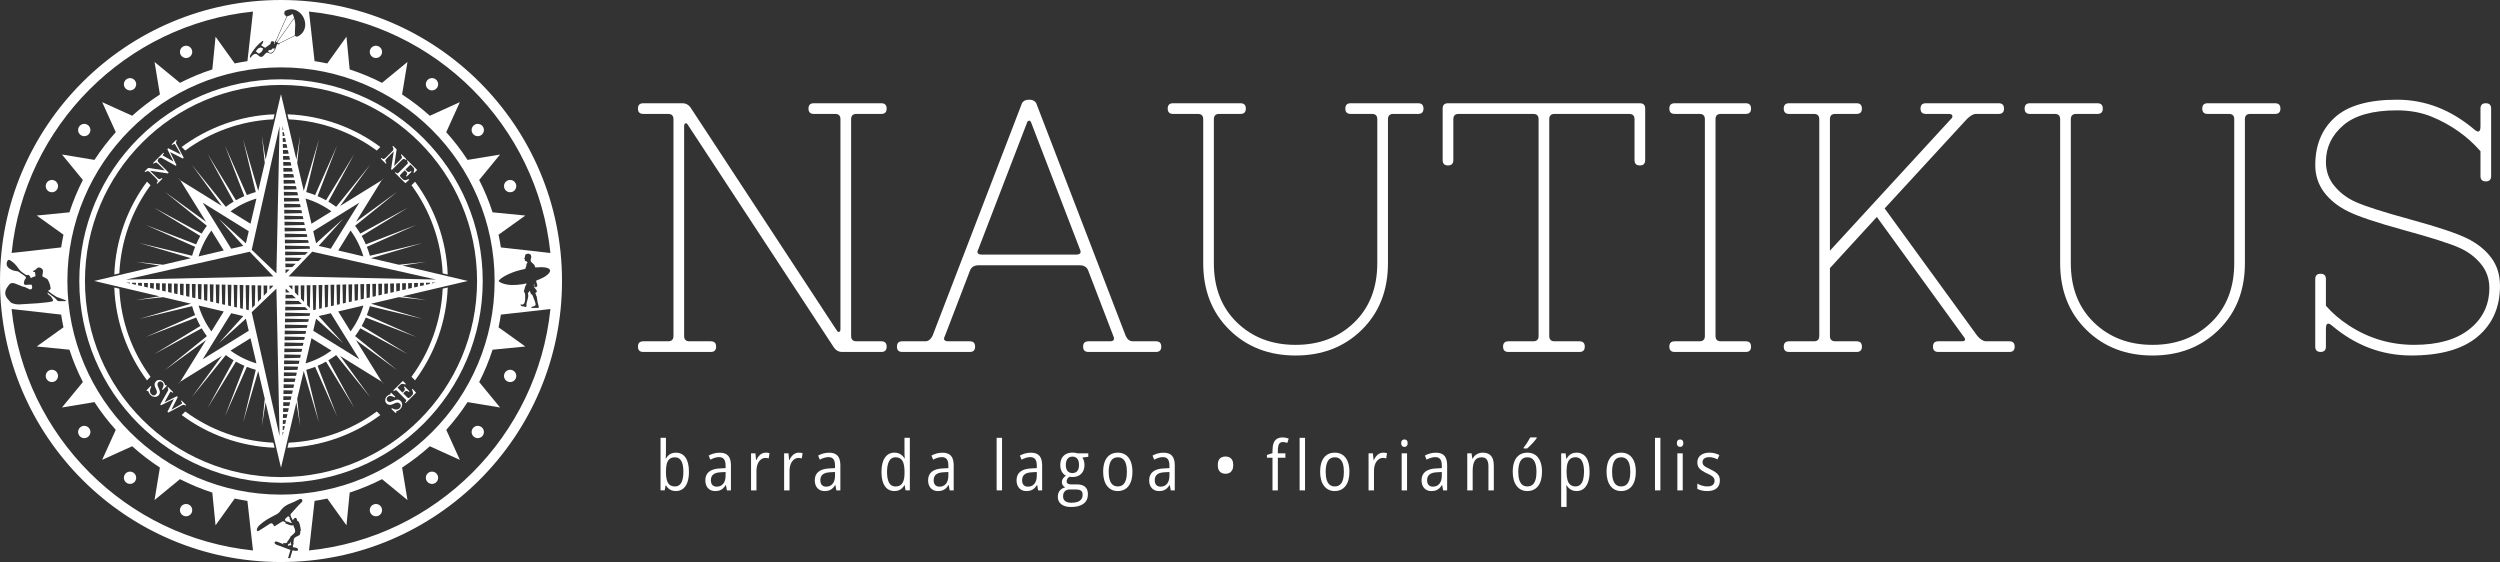 <?xml version="1.0" encoding="UTF-8"?><svg id="Layer_2" xmlns="http://www.w3.org/2000/svg" viewBox="0 0 3646.39 819.74"><rect x="0" y="0" width="3646.39" height="819.74" fill="#333333" stroke="none"/><defs><style>.cls-1,.cls-2{fill:#fff;}.cls-2{fill-rule:evenodd;}</style></defs><g id="Layer_1-2"><g><g><path class="cls-1" d="M938.25,497.8h36.27c5.18,0,7.77-2.59,7.77-7.77V173.92c0-5.18-2.59-7.77-7.77-7.77h-36.27c-5.18,0-7.77-2.59-7.77-7.77s2.59-7.78,7.77-7.78h57c5.52,0,9.85,2.59,12.96,7.78l212.46,323.87c.69,1.39,1.73,1.99,3.11,1.82,1.38-.17,2.07-1.64,2.07-4.4V173.92c0-5.18-2.59-7.77-7.77-7.77h-31.09c-5.18,0-7.77-2.59-7.77-7.77s2.59-7.78,7.77-7.78h98.46c5.18,0,7.77,2.59,7.77,7.78s-2.59,7.77-7.77,7.77h-36.27c-5.19,0-7.77,2.59-7.77,7.77V490.03c0,5.18,2.59,7.77,7.77,7.77h36.27c5.18,0,7.77,2.59,7.77,7.78s-2.59,7.77-7.77,7.77h-57c-5.53,0-9.85-2.59-12.96-7.77l-212.46-323.88c-.7-1.38-1.73-1.98-3.11-1.82-1.39,.18-2.07,1.65-2.07,4.41V490.03c0,5.18,2.59,7.77,7.77,7.77h31.1c5.18,0,7.77,2.59,7.77,7.78s-2.59,7.77-7.77,7.77h-98.46c-5.18,0-7.77-2.59-7.77-7.77s2.59-7.78,7.77-7.78Z"/><path class="cls-1" d="M1587.04,394.16c-2.07-4.83-6.22-7.25-12.44-7.25h-147.17c-6.22,0-10.36,2.43-12.44,7.25l-36.79,95.87c-2.77,5.18-1.03,7.77,5.18,7.77h31.09c5.19,0,7.77,2.59,7.77,7.78s-2.59,7.77-7.77,7.77h-98.46c-5.19,0-7.77-2.59-7.77-7.77s2.59-7.78,7.77-7.78h33.68c4.15,0,7.6-2.59,10.37-7.77l129.55-336.84c1.38-5.19,5.18-7.77,11.4-7.77s10.02,2.58,11.4,7.77l129.55,336.84c2.41,5.18,5.87,7.77,10.37,7.77h33.68c5.19,0,7.77,2.59,7.77,7.78s-2.59,7.77-7.77,7.77h-98.46c-5.19,0-7.77-2.59-7.77-7.77s2.59-7.78,7.77-7.78h31.09c5.87,0,7.6-2.59,5.18-7.77l-36.79-95.87Zm-82.91-215.05c-.7-2.08-1.73-3.11-3.11-3.11s-2.43,1.03-3.11,3.11l-70.99,184.48c-2.77,5.19-.87,7.77,5.7,7.77h136.8c6.22,0,8.12-2.58,5.7-7.77l-70.99-184.48Z"/><path class="cls-1" d="M1710.9,150.6h98.46c5.18,0,7.77,2.59,7.77,7.78s-2.59,7.77-7.77,7.77h-31.1c-5.18,0-7.77,2.59-7.77,7.77v209.88c0,35.94,11.22,64.78,33.68,86.54,22.46,21.76,50.95,32.65,85.51,32.65s63.04-10.89,85.51-32.65c22.45-21.76,33.68-50.6,33.68-86.54V173.92c0-5.18-2.59-7.77-7.77-7.77h-31.09c-5.18,0-7.77-2.59-7.77-7.77s2.59-7.78,7.77-7.78h98.46c5.19,0,7.77,2.59,7.77,7.78s-2.59,7.77-7.77,7.77h-36.27c-5.18,0-7.77,2.59-7.77,7.77v209.88c0,39.74-12.69,72.12-38.09,97.16-25.39,25.05-57.61,37.57-96.64,37.57s-71.25-12.52-96.64-37.57c-25.39-25.04-38.09-57.43-38.09-97.16V173.92c0-5.18-2.59-7.77-7.77-7.77h-36.27c-5.18,0-7.77-2.59-7.77-7.77s2.59-7.78,7.77-7.78Z"/><path class="cls-1" d="M2104.21,233.52v-75.14c0-5.19,2.59-7.78,7.77-7.78h279.83c5.19,0,7.77,2.59,7.77,7.78v75.14c0,5.18-2.58,7.77-7.77,7.77s-7.77-2.59-7.77-7.77v-59.6c0-5.18-2.59-7.77-7.78-7.77h-108.82c-5.18,0-7.77,2.59-7.77,7.77V490.03c0,5.18,2.59,7.77,7.77,7.77h36.28c5.18,0,7.77,2.59,7.77,7.78s-2.59,7.77-7.77,7.77h-103.64c-5.18,0-7.77-2.59-7.77-7.77s2.59-7.78,7.77-7.78h36.27c5.18,0,7.77-2.59,7.77-7.77V173.92c0-5.18-2.59-7.77-7.77-7.77h-108.82c-5.18,0-7.77,2.59-7.77,7.77v59.6c0,5.18-2.59,7.77-7.77,7.77s-7.77-2.59-7.77-7.77Z"/><path class="cls-1" d="M2434.83,505.58c0-5.19,2.58-7.78,7.77-7.78h36.27c5.19,0,7.78-2.59,7.78-7.77V173.92c0-5.18-2.59-7.77-7.78-7.77h-36.27c-5.19,0-7.77-2.59-7.77-7.77s2.58-7.78,7.77-7.78h103.64c5.19,0,7.77,2.59,7.77,7.78s-2.58,7.77-7.77,7.77h-36.27c-5.19,0-7.78,2.59-7.78,7.77V490.03c0,5.18,2.59,7.77,7.78,7.77h36.27c5.19,0,7.77,2.59,7.77,7.78s-2.58,7.77-7.77,7.77h-103.64c-5.19,0-7.77-2.59-7.77-7.77Z"/><path class="cls-1" d="M2609.46,497.8h36.27c5.19,0,7.78-2.59,7.78-7.77V173.92c0-5.18-2.59-7.77-7.78-7.77h-36.27c-5.19,0-7.77-2.59-7.77-7.77s2.58-7.78,7.77-7.78h98.46c5.19,0,7.78,2.59,7.78,7.78s-2.59,7.77-7.78,7.77h-31.09c-5.19,0-7.78,2.59-7.78,7.77v191.73l176.2-191.73c2.07-1.72,2.85-3.44,2.33-5.18-.52-1.73-2.16-2.59-4.92-2.59h-33.69c-5.18,0-7.77-2.59-7.77-7.77s2.59-7.78,7.77-7.78h106.23c5.19,0,7.78,2.59,7.78,7.78s-2.59,7.77-7.78,7.77h-33.16c-3.8,0-8.29,2.59-13.47,7.77l-119.7,130.08,135.25,186.03c4.48,5.18,8.81,7.77,12.96,7.77h33.68c5.19,0,7.77,2.59,7.77,7.78s-2.58,7.77-7.77,7.77h-103.64c-5.19,0-7.77-2.59-7.77-7.77s2.58-7.78,7.77-7.78h33.68c6.23,0,7.09-2.59,2.59-7.77l-125.92-173.6-68.41,74.62v98.98c0,5.18,2.59,7.77,7.78,7.77h31.09c5.19,0,7.78,2.59,7.78,7.78s-2.59,7.77-7.78,7.77h-98.46c-5.19,0-7.77-2.59-7.77-7.77s2.58-7.78,7.77-7.78Z"/><path class="cls-1" d="M2960.8,150.6h98.47c5.18,0,7.77,2.59,7.77,7.78s-2.59,7.77-7.77,7.77h-31.1c-5.18,0-7.77,2.59-7.77,7.77v209.88c0,35.94,11.22,64.78,33.68,86.54,22.46,21.76,50.96,32.65,85.51,32.65s63.04-10.89,85.5-32.65c22.46-21.76,33.68-50.6,33.68-86.54V173.92c0-5.18-2.58-7.77-7.77-7.77h-31.1c-5.18,0-7.77-2.59-7.77-7.77s2.59-7.78,7.77-7.78h98.47c5.18,0,7.77,2.59,7.77,7.78s-2.59,7.77-7.77,7.77h-36.27c-5.19,0-7.78,2.59-7.78,7.77v209.88c0,39.74-12.69,72.12-38.09,97.16-25.39,25.05-57.61,37.57-96.64,37.57s-71.25-12.52-96.65-37.57c-25.4-25.04-38.09-57.43-38.09-97.16V173.92c0-5.18-2.59-7.77-7.77-7.77h-36.28c-5.18,0-7.77-2.59-7.77-7.77s2.59-7.78,7.77-7.78Z"/><path class="cls-1" d="M3425.64,474.48c29.02,19,60.89,28.5,95.61,28.5s61.67-7.68,80.84-23.07c19.17-15.37,28.76-35.32,28.76-59.85,0-13.47-4.14-25.21-12.43-35.23-8.29-10.02-18.66-17.8-31.1-23.32-13.82-6.23-40.6-14.77-80.32-25.66-39.73-10.88-67.11-20.03-82.13-27.46-15.02-7.42-26.78-16.84-35.23-28.24-8.47-11.4-12.7-24.52-12.7-39.38,0-29.02,9.5-52.17,28.5-69.44,18.99-17.28,49.23-25.91,90.69-25.91s78.94,14.69,113.49,44.04c5.52,4.49,8.29,2.77,8.29-5.18v-25.91c0-5.19,2.58-7.78,7.77-7.78s7.77,2.59,7.77,7.78v98.46c0,5.18-2.59,7.77-7.77,7.77s-7.77-2.59-7.77-7.77v-36.27c-19.01-21.76-42.68-38.52-71-50.27-15.2-6.23-32.13-9.33-50.78-9.33-35.24,0-61.32,7.25-78.25,21.76-16.93,14.52-25.4,32.31-25.4,53.37,0,13.48,4.15,25.23,12.44,35.24,8.28,10.03,18.66,17.8,31.09,23.32,13.82,6.22,40.59,14.77,80.32,25.65,39.73,10.89,67.11,20.04,82.14,27.47,15.02,7.43,26.76,16.84,35.23,28.24,8.46,11.4,12.69,25.05,12.69,40.93,0,31.1-10.88,55.8-32.64,74.11-21.76,18.31-54.08,27.46-96.91,27.46s-81.53-14.69-116.07-44.05c-5.53-4.48-8.29-2.76-8.29,5.19v25.91c0,5.18-2.59,7.77-7.77,7.77s-7.78-2.59-7.78-7.77v-98.47c0-5.18,2.59-7.77,7.78-7.77s7.77,2.59,7.77,7.77v38.87c9.32,10.72,20.38,20.21,33.16,28.5Z"/></g><g><path class="cls-1" d="M971.32,638.6v20.83c0,1.64-.04,3.3-.12,4.97-.08,1.68-.16,3.18-.22,4.49h.39c1.41-2.63,3.32-4.72,5.71-6.29,2.39-1.56,5.34-2.33,8.82-2.33,5.94,0,10.59,2.34,13.94,7.04,3.35,4.69,5.03,11.64,5.03,20.83,0,6.05-.76,11.16-2.27,15.35-1.51,4.18-3.69,7.35-6.52,9.5-2.84,2.14-6.23,3.23-10.17,3.23-3.48,0-6.4-.74-8.77-2.2-2.37-1.46-4.28-3.47-5.76-6.04h-.54l-1.38,7.24h-6.01v-76.64h7.88Zm13.11,28.42c-3.35,0-5.98,.82-7.88,2.46-1.91,1.64-3.25,4-4.04,7.07-.79,3.07-1.18,6.76-1.18,11.06v1.38c0,6.8,1,11.92,3.01,15.37,2,3.45,5.37,5.17,10.1,5.17,4.14,0,7.22-1.8,9.26-5.39,2.03-3.6,3.05-8.96,3.05-16.09s-1-12.21-3.01-15.74c-2-3.52-5.1-5.29-9.31-5.29Z"/><path class="cls-1" d="M1049.64,660.27c5.71,0,9.88,1.51,12.51,4.55,2.63,3.04,3.94,7.64,3.94,13.82v36.6h-5.86l-1.38-7.83h-.29c-1.18,1.9-2.48,3.51-3.89,4.83-1.41,1.31-3.03,2.31-4.85,2.99s-4.02,1.01-6.58,1.01c-3.02,0-5.61-.66-7.78-1.98-2.17-1.31-3.83-3.15-4.97-5.54-1.15-2.38-1.72-5.16-1.72-8.35,0-5.35,1.83-9.48,5.51-12.41,3.68-2.92,9.11-4.52,16.3-4.78l7.73-.39v-3.5c0-4.5-.79-7.72-2.39-9.65-1.59-1.93-3.95-2.9-7.07-2.9-2.17,0-4.31,.34-6.42,1.01-2.12,.67-4.23,1.57-6.33,2.68l-2.47-5.96c2.23-1.28,4.71-2.3,7.44-3.05,2.72-.76,5.58-1.14,8.57-1.14Zm8.67,28.18l-6.6,.34c-5.29,.23-9.08,1.31-11.38,3.25-2.3,1.95-3.44,4.7-3.44,8.29,0,3.25,.77,5.65,2.31,7.18,1.55,1.55,3.61,2.32,6.21,2.32,3.91,0,7.03-1.39,9.38-4.16,2.35-2.78,3.52-6.77,3.52-12v-5.22Z"/><path class="cls-1" d="M1116.75,660.22c.92,0,1.86,.06,2.83,.18,.97,.12,1.89,.28,2.78,.52l-1.14,7.69c-.72-.23-1.52-.41-2.39-.53-.87-.12-1.73-.17-2.59-.17-1.84,0-3.54,.46-5.12,1.38-1.58,.93-2.95,2.22-4.12,3.89-1.16,1.68-2.07,3.67-2.71,5.96-.64,2.3-.96,4.82-.96,7.54v28.57h-7.88v-54.03h6.36l.94,9.75h.44c.92-2.03,2.03-3.86,3.33-5.47,1.29-1.61,2.8-2.88,4.51-3.84,1.71-.96,3.61-1.43,5.71-1.43Z"/><path class="cls-1" d="M1164.98,660.22c.92,0,1.86,.06,2.83,.18,.97,.12,1.89,.28,2.78,.52l-1.14,7.69c-.72-.23-1.52-.41-2.39-.53-.87-.12-1.73-.17-2.59-.17-1.84,0-3.54,.46-5.12,1.38-1.58,.93-2.95,2.22-4.12,3.89-1.16,1.68-2.07,3.67-2.71,5.96-.64,2.3-.96,4.82-.96,7.54v28.57h-7.88v-54.03h6.36l.94,9.75h.44c.92-2.03,2.03-3.86,3.33-5.47,1.29-1.61,2.8-2.88,4.51-3.84,1.71-.96,3.61-1.43,5.71-1.43Z"/><path class="cls-1" d="M1209.27,660.27c5.71,0,9.88,1.51,12.51,4.55,2.63,3.04,3.94,7.64,3.94,13.82v36.6h-5.86l-1.38-7.83h-.29c-1.18,1.9-2.48,3.51-3.89,4.83-1.41,1.31-3.03,2.31-4.85,2.99s-4.02,1.01-6.58,1.01c-3.02,0-5.61-.66-7.78-1.98-2.17-1.31-3.83-3.15-4.97-5.54-1.15-2.38-1.72-5.16-1.72-8.35,0-5.35,1.83-9.48,5.51-12.41,3.68-2.92,9.11-4.52,16.3-4.78l7.73-.39v-3.5c0-4.5-.79-7.72-2.39-9.65-1.59-1.93-3.95-2.9-7.07-2.9-2.17,0-4.31,.34-6.42,1.01-2.12,.67-4.23,1.57-6.33,2.68l-2.47-5.96c2.23-1.28,4.71-2.3,7.44-3.05,2.72-.76,5.58-1.14,8.57-1.14Zm8.67,28.18l-6.6,.34c-5.29,.23-9.08,1.31-11.38,3.25-2.3,1.95-3.44,4.7-3.44,8.29,0,3.25,.77,5.65,2.31,7.18,1.55,1.55,3.61,2.32,6.21,2.32,3.91,0,7.03-1.39,9.38-4.16,2.35-2.78,3.52-6.77,3.52-12v-5.22Z"/><path class="cls-1" d="M1304.66,716.23c-5.98,0-10.64-2.36-13.97-7.08-3.33-4.71-5-11.63-5-20.76s1.69-16.15,5.07-20.97c3.39-4.81,8-7.21,13.84-7.21,2.3,0,4.37,.36,6.21,1.06,1.83,.7,3.45,1.68,4.85,2.93,1.39,1.24,2.57,2.7,3.52,4.38h.44c-.1-1.25-.19-2.62-.27-4.12-.08-1.49-.12-2.78-.12-3.86v-22.02h7.83v76.64h-6.31l-1.13-7.49h-.39c-.98,1.64-2.16,3.1-3.52,4.38-1.36,1.28-2.95,2.28-4.75,3.01-1.81,.71-3.91,1.08-6.3,1.08Zm1.48-6.66c4.59,0,7.94-1.62,10.02-4.85,2.09-3.24,3.13-8.02,3.13-14.36v-2.61c0-6.87-.99-12.04-2.98-15.54-1.99-3.5-5.39-5.25-10.22-5.25-4.14,0-7.22,1.88-9.26,5.64-2.04,3.76-3.05,9.06-3.05,15.89s1.01,12.05,3.03,15.67,5.13,5.41,9.34,5.41Z"/><path class="cls-1" d="M1374.56,660.27c5.71,0,9.88,1.51,12.51,4.55,2.63,3.04,3.94,7.64,3.94,13.82v36.6h-5.86l-1.38-7.83h-.29c-1.18,1.9-2.48,3.51-3.89,4.83-1.41,1.31-3.03,2.31-4.85,2.99s-4.02,1.01-6.58,1.01c-3.02,0-5.61-.66-7.78-1.98-2.17-1.31-3.83-3.15-4.97-5.54-1.15-2.38-1.72-5.16-1.72-8.35,0-5.35,1.83-9.48,5.51-12.41,3.68-2.92,9.11-4.52,16.3-4.78l7.73-.39v-3.5c0-4.5-.79-7.72-2.39-9.65-1.59-1.93-3.95-2.9-7.07-2.9-2.17,0-4.31,.34-6.42,1.01-2.12,.67-4.23,1.57-6.33,2.68l-2.47-5.96c2.23-1.28,4.71-2.3,7.44-3.05,2.72-.76,5.58-1.14,8.57-1.14Zm8.67,28.18l-6.6,.34c-5.29,.23-9.08,1.31-11.38,3.25-2.3,1.95-3.44,4.7-3.44,8.29,0,3.25,.77,5.65,2.31,7.18,1.55,1.55,3.61,2.32,6.21,2.32,3.91,0,7.03-1.39,9.38-4.16,2.35-2.78,3.52-6.77,3.52-12v-5.22Z"/><path class="cls-1" d="M1461.53,715.24h-7.88v-76.64h7.88v76.64Z"/><path class="cls-1" d="M1503.56,660.27c5.71,0,9.88,1.51,12.51,4.55,2.63,3.04,3.94,7.64,3.94,13.82v36.6h-5.86l-1.38-7.83h-.29c-1.18,1.9-2.48,3.51-3.89,4.83-1.41,1.31-3.03,2.31-4.85,2.99-1.82,.67-4.02,1.01-6.58,1.01-3.02,0-5.61-.66-7.78-1.98-2.17-1.31-3.83-3.15-4.97-5.54-1.15-2.38-1.72-5.16-1.72-8.35,0-5.35,1.83-9.48,5.51-12.41,3.68-2.92,9.11-4.52,16.3-4.78l7.73-.39v-3.5c0-4.5-.79-7.72-2.39-9.65-1.59-1.93-3.95-2.9-7.07-2.9-2.17,0-4.31,.34-6.42,1.01-2.12,.67-4.23,1.57-6.33,2.68l-2.47-5.96c2.23-1.28,4.71-2.3,7.44-3.05,2.72-.76,5.58-1.14,8.57-1.14Zm8.67,28.18l-6.6,.34c-5.29,.23-9.08,1.31-11.38,3.25-2.3,1.95-3.44,4.7-3.44,8.29,0,3.25,.77,5.65,2.31,7.18,1.55,1.55,3.61,2.32,6.21,2.32,3.91,0,7.03-1.39,9.38-4.16,2.35-2.78,3.52-6.77,3.52-12v-5.22Z"/><path class="cls-1" d="M1562.23,739.48c-6.11,0-10.86-1.32-14.26-3.96-3.4-2.65-5.1-6.33-5.1-11.06,0-3.54,.98-6.51,2.93-8.9,1.96-2.38,4.59-3.96,7.91-4.75-1.41-.65-2.59-1.64-3.52-2.95-.94-1.31-1.4-2.85-1.4-4.63,0-1.9,.49-3.61,1.48-5.1,.98-1.49,2.44-2.93,4.38-4.31-2.47-1.21-4.44-3.2-5.94-5.93-1.5-2.74-2.24-5.92-2.24-9.54s.71-7.01,2.12-9.73c1.41-2.71,3.45-4.79,6.11-6.26,2.66-1.46,5.86-2.2,9.6-2.2,.95,0,1.87,.04,2.73,.13,.87,.08,1.68,.21,2.41,.37,.74,.17,1.39,.35,1.95,.55h15.96v5.07l-8.62,1.08c.96,1.39,1.7,3,2.24,4.84,.54,1.83,.81,3.79,.81,5.86,0,5.49-1.57,9.81-4.7,12.97-3.14,3.18-7.5,4.76-13.08,4.76-1.48,0-2.84-.16-4.09-.45-1.25,.86-2.25,1.82-3,2.88-.76,1.07-1.14,2.34-1.14,3.82,0,1.02,.27,1.87,.81,2.54s1.33,1.17,2.37,1.5c1.03,.33,2.29,.48,3.76,.48h8.67c4.96,0,8.77,1.21,11.43,3.6,2.66,2.4,3.99,5.98,3.99,10.75,0,5.94-2.11,10.52-6.33,13.74-4.22,3.22-10.3,4.83-18.25,4.83Zm.44-6.2c3.64,0,6.68-.45,9.11-1.34,2.43-.88,4.25-2.2,5.47-3.94,1.21-1.73,1.82-3.84,1.82-6.3,0-2.17-.41-3.82-1.23-4.93-.82-1.11-2.02-1.88-3.6-2.29-1.58-.41-3.5-.61-5.76-.61h-7.89c-1.97,0-3.72,.36-5.24,1.08-1.53,.73-2.71,1.82-3.55,3.3-.84,1.47-1.26,3.38-1.26,5.71,0,3.06,1.06,5.37,3.18,6.95,2.12,1.58,5.1,2.37,8.94,2.37Zm1.52-43.3c3.12,0,5.5-1,7.14-3.01,1.64-2,2.47-4.93,2.47-8.77,0-4.1-.84-7.17-2.51-9.19-1.68-2.02-4.07-3.03-7.19-3.03s-5.37,1.07-7.04,3.21c-1.68,2.13-2.51,5.18-2.51,9.16,0,3.71,.82,6.58,2.47,8.6,1.64,2.02,4.04,3.03,7.19,3.03Z"/><path class="cls-1" d="M1651.73,688.15c0,4.34-.47,8.24-1.4,11.7-.94,3.47-2.32,6.41-4.14,8.84-1.82,2.43-4.07,4.29-6.75,5.59-2.68,1.29-5.76,1.95-9.24,1.95-3.29,0-6.23-.65-8.84-1.95-2.61-1.3-4.83-3.15-6.67-5.57-1.84-2.41-3.24-5.36-4.21-8.84-.97-3.48-1.46-7.38-1.46-11.72,0-5.94,.82-10.99,2.47-15.14,1.64-4.15,4.05-7.33,7.24-9.5,3.19-2.19,7.09-3.28,11.72-3.28s8.19,1.07,11.36,3.23c3.16,2.16,5.61,5.3,7.34,9.45,1.72,4.16,2.59,9.24,2.59,15.25Zm-34.63,0c0,4.5,.47,8.35,1.4,11.53,.94,3.19,2.39,5.61,4.36,7.29s4.48,2.51,7.54,2.51,5.56-.83,7.51-2.49c1.96-1.65,3.4-4.07,4.34-7.23,.94-3.18,1.4-7.03,1.4-11.61s-.47-8.32-1.4-11.47-2.38-5.56-4.34-7.21c-1.95-1.66-4.47-2.49-7.56-2.49-4.59,0-7.95,1.82-10.07,5.47-2.12,3.65-3.18,8.88-3.18,15.71Z"/><path class="cls-1" d="M1697.01,660.27c5.71,0,9.88,1.51,12.51,4.55,2.63,3.04,3.94,7.64,3.94,13.82v36.6h-5.86l-1.38-7.83h-.29c-1.18,1.9-2.48,3.51-3.89,4.83-1.41,1.31-3.03,2.31-4.85,2.99-1.82,.67-4.02,1.01-6.58,1.01-3.02,0-5.61-.66-7.78-1.98-2.17-1.31-3.83-3.15-4.97-5.54-1.15-2.38-1.72-5.16-1.72-8.35,0-5.35,1.83-9.48,5.51-12.41s9.11-4.52,16.3-4.78l7.73-.39v-3.5c0-4.5-.79-7.72-2.39-9.65-1.59-1.93-3.95-2.9-7.07-2.9-2.17,0-4.31,.34-6.42,1.01-2.12,.67-4.23,1.57-6.33,2.68l-2.47-5.96c2.23-1.28,4.71-2.3,7.44-3.05,2.72-.76,5.58-1.14,8.57-1.14Zm8.67,28.18l-6.6,.34c-5.29,.23-9.08,1.31-11.38,3.25-2.3,1.95-3.44,4.7-3.44,8.29,0,3.25,.77,5.65,2.31,7.18,1.55,1.55,3.61,2.32,6.21,2.32,3.91,0,7.03-1.39,9.38-4.16,2.35-2.78,3.52-6.77,3.52-12v-5.22Z"/><path class="cls-1" d="M1776.19,678.4c0-2.89,.45-5.27,1.38-7.12,.91-1.86,2.22-3.23,3.91-4.11,1.69-.89,3.69-1.34,5.98-1.34s4.25,.44,5.94,1.34c1.69,.88,3.01,2.25,3.94,4.11,.94,1.85,1.4,4.23,1.4,7.12s-.46,5.12-1.4,6.99c-.94,1.87-2.25,3.28-3.94,4.22-1.69,.94-3.67,1.4-5.94,1.4s-4.24-.46-5.93-1.38c-1.69-.91-3.01-2.31-3.94-4.18-.94-1.87-1.4-4.23-1.4-7.04Z"/><path class="cls-1" d="M1874.82,667.61h-10.99v47.63h-7.83v-47.63h-8.13v-4.04l8.13-2.62v-3.64c0-4.3,.52-7.89,1.54-10.75,1.01-2.85,2.61-4.98,4.77-6.4,2.17-1.41,4.94-2.11,8.33-2.11,1.73,0,3.34,.16,4.83,.47,1.47,.3,2.87,.7,4.18,1.2l-2.02,6.26c-1.02-.33-2.08-.61-3.18-.86-1.1-.24-2.21-.37-3.32-.37-2.6,0-4.46,.96-5.57,2.86-1.11,1.9-1.69,5.09-1.72,9.56v4.04h10.99v6.4Z"/><path class="cls-1" d="M1903.46,715.24h-7.89v-76.64h7.89v76.64Z"/><path class="cls-1" d="M1968.2,688.15c0,4.34-.47,8.24-1.41,11.7-.94,3.47-2.31,6.41-4.13,8.84-1.83,2.43-4.08,4.29-6.75,5.59-2.68,1.29-5.75,1.95-9.23,1.95-3.29,0-6.23-.65-8.84-1.95-2.62-1.3-4.84-3.15-6.68-5.57-1.84-2.41-3.25-5.36-4.22-8.84s-1.45-7.38-1.45-11.72c0-5.94,.82-10.99,2.46-15.14,1.65-4.15,4.06-7.33,7.24-9.5,3.19-2.19,7.1-3.28,11.72-3.28s8.18,1.07,11.36,3.23c3.16,2.16,5.61,5.3,7.34,9.45,1.72,4.16,2.59,9.24,2.59,15.25Zm-34.63,0c0,4.5,.47,8.35,1.41,11.53,.94,3.19,2.39,5.61,4.36,7.29,1.97,1.67,4.48,2.51,7.53,2.51s5.56-.83,7.52-2.49c1.96-1.65,3.4-4.07,4.33-7.23,.94-3.18,1.41-7.03,1.41-11.61s-.47-8.32-1.41-11.47c-.94-3.15-2.38-5.56-4.33-7.21-1.96-1.66-4.48-2.49-7.56-2.49-4.61,0-7.96,1.82-10.07,5.47-2.12,3.65-3.19,8.88-3.19,15.71Z"/><path class="cls-1" d="M2017.41,660.22c.91,0,1.86,.06,2.83,.18,.97,.12,1.9,.28,2.79,.52l-1.14,7.69c-.71-.23-1.51-.41-2.39-.53s-1.73-.17-2.59-.17c-1.84,0-3.54,.46-5.12,1.38-1.58,.93-2.94,2.22-4.11,3.89-1.17,1.68-2.07,3.67-2.71,5.96-.64,2.3-.96,4.82-.96,7.54v28.57h-7.89v-54.03h6.35l.94,9.75h.45c.91-2.03,2.02-3.86,3.32-5.47,1.29-1.61,2.8-2.88,4.51-3.84,1.7-.96,3.61-1.43,5.71-1.43Z"/><path class="cls-1" d="M2048.46,640.96c1.44,0,2.59,.46,3.43,1.39,.83,.91,1.25,2.28,1.25,4.08s-.43,3.08-1.3,4.02-2,1.41-3.38,1.41-2.57-.47-3.45-1.41-1.32-2.27-1.32-4.02,.43-3.21,1.3-4.11c.86-.9,2.02-1.36,3.47-1.36Zm3.8,20.25v54.03h-7.83v-54.03h7.83Z"/><path class="cls-1" d="M2094.28,660.27c5.72,0,9.88,1.51,12.51,4.55,2.63,3.04,3.94,7.64,3.94,13.82v36.6h-5.87l-1.38-7.83h-.29c-1.18,1.9-2.48,3.51-3.89,4.83-1.41,1.31-3.03,2.31-4.85,2.99-1.83,.67-4.02,1.01-6.58,1.01-3.02,0-5.61-.66-7.78-1.98-2.17-1.31-3.83-3.15-4.97-5.54-1.16-2.38-1.72-5.16-1.72-8.35,0-5.35,1.84-9.48,5.52-12.41,3.67-2.92,9.11-4.52,16.3-4.78l7.74-.39v-3.5c0-4.5-.8-7.72-2.4-9.65-1.59-1.93-3.94-2.9-7.07-2.9-2.17,0-4.31,.34-6.42,1.01-2.12,.67-4.23,1.57-6.33,2.68l-2.46-5.96c2.23-1.28,4.71-2.3,7.43-3.05,2.72-.76,5.58-1.14,8.57-1.14Zm8.67,28.18l-6.6,.34c-5.29,.23-9.08,1.31-11.38,3.25-2.3,1.95-3.45,4.7-3.45,8.29,0,3.25,.77,5.65,2.31,7.18,1.55,1.55,3.62,2.32,6.2,2.32,3.91,0,7.03-1.39,9.39-4.16,2.34-2.78,3.52-6.77,3.52-12v-5.22Z"/><path class="cls-1" d="M2162.6,660.22c5.32,0,9.35,1.52,12.09,4.58,2.74,3.05,4.11,7.86,4.11,14.43v36.01h-7.83v-34.97c0-4.44-.79-7.75-2.39-9.95-1.59-2.21-4.05-3.3-7.36-3.3-4.76,0-8.16,1.63-10.2,4.9-2.04,3.27-3.05,8.24-3.05,14.95v28.37h-7.89v-54.03h6.31l1.03,7.78h.49c.96-1.84,2.17-3.42,3.65-4.73,1.47-1.31,3.14-2.31,5.03-3,1.87-.69,3.87-1.04,6-1.04Z"/><path class="cls-1" d="M2249.11,688.15c0,4.34-.47,8.24-1.41,11.7-.94,3.47-2.31,6.41-4.13,8.84-1.83,2.43-4.08,4.29-6.75,5.59-2.68,1.29-5.75,1.95-9.23,1.95-3.29,0-6.23-.65-8.84-1.95-2.62-1.3-4.84-3.15-6.68-5.57-1.84-2.41-3.25-5.36-4.22-8.84-.97-3.48-1.45-7.38-1.45-11.72,0-5.94,.82-10.99,2.46-15.14,1.65-4.15,4.06-7.33,7.24-9.5,3.19-2.19,7.1-3.28,11.72-3.28s8.18,1.07,11.36,3.23c3.16,2.16,5.61,5.3,7.34,9.45,1.72,4.16,2.59,9.24,2.59,15.25Zm-34.63,0c0,4.5,.47,8.35,1.41,11.53,.94,3.19,2.39,5.61,4.36,7.29,1.97,1.67,4.48,2.51,7.53,2.51s5.56-.83,7.52-2.49c1.96-1.65,3.4-4.07,4.33-7.23,.94-3.18,1.41-7.03,1.41-11.61s-.47-8.32-1.41-11.47c-.94-3.15-2.38-5.56-4.33-7.21-1.96-1.66-4.48-2.49-7.56-2.49-4.61,0-7.96,1.82-10.07,5.47-2.12,3.65-3.19,8.88-3.19,15.71Zm26.95-50.18v.94c-.66,1.02-1.54,2.2-2.64,3.54-1.09,1.35-2.31,2.74-3.64,4.18-1.34,1.45-2.67,2.82-4.02,4.11-1.35,1.3-2.57,2.43-3.65,3.38h-5.17v-1.18c1.19-1.51,2.37-3.13,3.55-4.88,1.18-1.73,2.29-3.48,3.34-5.23,1.05-1.73,1.98-3.36,2.77-4.87h9.45Z"/><path class="cls-1" d="M2299.51,660.22c5.95,0,10.6,2.31,13.94,6.95,3.35,4.63,5.03,11.61,5.03,20.93,0,6.08-.77,11.2-2.29,15.36-1.52,4.17-3.69,7.34-6.5,9.52-2.81,2.17-6.17,3.25-10.07,3.25-2.37,0-4.49-.37-6.36-1.11-1.87-.74-3.49-1.75-4.87-3.03-1.39-1.28-2.53-2.74-3.45-4.38h-.44c.06,1.31,.15,2.73,.26,4.24,.12,1.51,.18,2.87,.18,4.09v23.35h-7.89v-78.17h6.46l.99,7.93h.44c.98-1.81,2.14-3.39,3.49-4.73,1.35-1.35,2.94-2.38,4.78-3.1,1.84-.71,3.94-1.08,6.3-1.08Zm-1.52,6.7c-3.02,0-5.48,.73-7.39,2.17-1.9,1.45-3.31,3.62-4.23,6.51-.93,2.89-1.4,6.52-1.43,10.88v2.12c0,4.59,.44,8.44,1.32,11.54,.89,3.1,2.3,5.44,4.24,6.99,1.93,1.57,4.47,2.34,7.59,2.34,2.72,0,4.99-.83,6.81-2.49,1.83-1.65,3.2-4.08,4.12-7.27,.91-3.19,1.38-7.06,1.38-11.62,0-6.77-1-11.99-2.99-15.67-1.99-3.68-5.13-5.52-9.43-5.52Z"/><path class="cls-1" d="M2385.95,688.15c0,4.34-.47,8.24-1.41,11.7-.94,3.47-2.31,6.41-4.13,8.84-1.83,2.43-4.08,4.29-6.75,5.59-2.68,1.29-5.75,1.95-9.23,1.95-3.29,0-6.23-.65-8.84-1.95-2.62-1.3-4.84-3.15-6.68-5.57-1.84-2.41-3.25-5.36-4.22-8.84s-1.45-7.38-1.45-11.72c0-5.94,.82-10.99,2.46-15.14,1.65-4.15,4.06-7.33,7.24-9.5,3.19-2.19,7.1-3.28,11.72-3.28s8.18,1.07,11.36,3.23c3.16,2.16,5.61,5.3,7.34,9.45,1.72,4.16,2.59,9.24,2.59,15.25Zm-34.63,0c0,4.5,.47,8.35,1.41,11.53,.94,3.19,2.39,5.61,4.36,7.29,1.97,1.67,4.48,2.51,7.53,2.51s5.56-.83,7.52-2.49c1.96-1.65,3.4-4.07,4.33-7.23,.94-3.18,1.41-7.03,1.41-11.61s-.47-8.32-1.41-11.47c-.94-3.15-2.38-5.56-4.33-7.21-1.96-1.66-4.48-2.49-7.56-2.49-4.61,0-7.96,1.82-10.07,5.47-2.12,3.65-3.19,8.88-3.19,15.71Z"/><path class="cls-1" d="M2421.78,715.24h-7.89v-76.64h7.89v76.64Z"/><path class="cls-1" d="M2450.55,640.96c1.44,0,2.59,.46,3.43,1.39,.83,.91,1.25,2.28,1.25,4.08s-.43,3.08-1.3,4.02-2,1.41-3.38,1.41-2.57-.47-3.45-1.41c-.88-.94-1.32-2.27-1.32-4.02s.43-3.21,1.3-4.11c.86-.9,2.02-1.36,3.47-1.36Zm3.8,20.25v54.03h-7.83v-54.03h7.83Z"/><path class="cls-1" d="M2508.5,700.71c0,3.35-.73,6.18-2.18,8.5-1.44,2.31-3.52,4.07-6.25,5.25-2.73,1.18-6.01,1.78-9.85,1.78-3.12,0-5.89-.29-8.31-.89-2.41-.59-4.5-1.36-6.28-2.31v-7.73c1.84,1.15,4.06,2.13,6.65,2.95,2.6,.82,5.24,1.23,7.94,1.23,3.57,0,6.23-.74,7.97-2.22,1.75-1.47,2.62-3.51,2.62-6.11,0-1.5-.36-2.83-1.06-3.96-.7-1.14-1.85-2.22-3.45-3.27-1.59-1.05-3.76-2.19-6.53-3.41-2.82-1.35-5.29-2.7-7.41-4.09-2.11-1.38-3.75-3.02-4.92-4.92-1.17-1.9-1.75-4.29-1.75-7.14,0-4.41,1.61-7.86,4.83-10.37,3.22-2.51,7.45-3.77,12.7-3.77,2.77,0,5.35,.3,7.79,.91,2.43,.61,4.71,1.47,6.84,2.59l-2.81,6.3c-1.81-.95-3.73-1.72-5.76-2.33-2.04-.61-4.12-.91-6.26-.91-3.09,0-5.49,.65-7.19,1.95-1.71,1.3-2.57,3.07-2.57,5.3,0,1.58,.37,2.9,1.1,3.98,.75,1.08,1.95,2.12,3.63,3.1,1.67,.99,3.89,2.12,6.65,3.41,2.8,1.35,5.24,2.71,7.32,4.11,2.08,1.4,3.69,3.04,4.83,4.92,1.14,1.89,1.7,4.28,1.7,7.17Z"/></g><g><path class="cls-2" d="M166.71,400.44c1.94-50.64,19.35-97.32,47.66-135.45l5.19,5.21c-26.7,36.31-43.27,80.54-45.5,128.51l-7.35,1.73m47.66,154.3c-28.3-38.12-45.72-84.79-47.66-135.43l7.35,1.72c2.23,47.97,18.8,92.2,45.52,128.52l-5.21,5.19Zm186.07,98.29c-50.63-1.93-97.31-19.36-135.44-47.65l5.21-5.2c36.31,26.71,80.54,43.27,128.49,45.51l1.74,7.34Zm154.3-47.65c-38.12,28.3-84.79,45.72-135.44,47.65l1.72-7.34c47.97-2.24,92.22-18.8,128.53-45.51l5.19,5.2Zm98.3-186.06c-1.95,50.63-19.36,97.31-47.66,135.43l-5.19-5.2c26.71-36.32,43.26-80.55,45.5-128.51l7.35-1.72Zm-47.66-154.32c28.3,38.13,45.72,84.81,47.66,135.45l-7.35-1.73c-2.23-47.97-18.8-92.19-45.5-128.51l5.19-5.21Zm-206.66-90.94c-47.97,2.23-92.2,18.79-128.53,45.5l-5.19-5.2c38.11-28.3,84.8-45.72,135.44-47.65l-1.73,7.34Zm20.59-7.34c50.65,1.93,97.32,19.35,135.45,47.65l-5.2,5.2c-36.31-26.71-80.56-43.27-128.53-45.5l-1.72-7.34Z"/><path class="cls-2" d="M407.77,183.75l-40.63,180.57,36.04,34.47,4.59-215.04Zm5.5,5.77l-1.26-5.59h-.05l.12,5.62,1.19-.04Zm1.95,8.67l-1.24-5.5-1.84-.05,.12,5.63,2.96-.07Zm1.94,8.66l-1.22-5.41-3.61-.09,.11,5.61,4.71-.11Zm1.95,8.65l-1.2-5.31-5.41-.13,.13,5.61,6.48-.17Zm1.94,8.66l-1.17-5.21-7.18-.17,.12,5.6,8.23-.21Zm1.95,8.68l-1.16-5.14-8.98-.2,.13,5.58,10-.24Zm1.94,8.67l-1.12-5.04-10.75-.27,.12,5.58,11.76-.28Zm1.96,8.66l-1.11-4.95-12.53-.29,.12,5.57,13.53-.32Zm1.94,8.65l-1.08-4.84-14.32-.34,.12,5.55,15.28-.37Zm1.95,8.67l-1.06-4.76-16.1-.39,.12,5.56,17.04-.41Zm1.96,8.66l-1.05-4.66-17.9-.43,.12,5.54,18.83-.45Zm1.94,8.68l-1.02-4.58-19.68-.48,.12,5.55,20.57-.49Zm1.95,8.65l-1.01-4.47-21.44-.52,.1,5.52,22.36-.53Zm1.94,8.66l-.98-4.38-23.24-.55,.12,5.52,24.1-.59Zm1.95,8.68l-.97-4.3-25.02-.6,.12,5.52,25.86-.61Zm1.95,8.65l-.95-4.19-26.81-.64,.12,5.49,27.64-.66Zm1.94,8.66l-.92-4.1-28.59-.68,.12,5.48,29.39-.7Zm1.95,8.67l-.9-4-30.38-.73,.12,5.48,31.17-.74Zm1.94,8.66l-.87-3.91-32.17-.77,.12,5.47,32.92-.78Zm1.95,8.66l-.86-3.82-33.94-.81,.12,5.45,34.68-.83Zm1.94,8.66l-.82-3.73-35.74-.85,.12,5.45,36.44-.87Zm-7.3,8.89l4.13-3.96-33.2-.8,.12,5.45,28.95-.69Zm-9.35,8.94l4.59-4.39-24.13-.58,.12,5.44,19.42-.46Zm-9.35,8.93l5.07-4.83-15.07-.35,.12,5.43,9.88-.24Zm-9.35,8.94l5.51-5.27-5.98-.14,.12,5.41h.35Zm-52.57-31.32l-180.61,40.64,215.06-4.59-34.46-36.05Zm-174.72,46.3l.03-1.18-5.63-.12v.05l5.6,1.26Zm8.68,1.95l.06-2.94-5.63-.12,.05,1.82,5.51,1.24Zm8.65,1.95l.12-4.71-5.62-.12,.09,3.61,5.41,1.22Zm8.67,1.95l.15-6.48-5.6-.12,.14,5.4,5.32,1.2Zm8.64,1.95l.21-8.25-5.6-.12,.18,7.18,5.21,1.18Zm8.67,1.95l.25-10-5.6-.12,.21,8.97,5.14,1.15Zm8.66,1.95l.28-11.77-5.58-.12,.27,10.74,5.03,1.14Zm8.67,1.95l.31-13.52-5.56-.13,.29,12.54,4.95,1.11Zm8.65,1.95l.37-15.29-5.55-.13,.34,14.32,4.84,1.1Zm8.66,1.94l.4-17.04-5.54-.12,.39,16.1,4.75,1.06Zm8.67,1.95l.44-18.81-5.54-.12,.43,17.88,4.67,1.05Zm8.66,1.95l.49-20.57-5.54-.12,.48,19.67,4.58,1.03Zm8.65,1.95l.54-22.34-5.51-.11,.52,21.45,4.46,1Zm8.67,1.95l.58-24.1-5.51-.12,.54,23.24,4.39,.98Zm8.67,1.95l.62-25.87-5.51-.12,.59,25.02,4.3,.97Zm8.65,1.95l.67-27.63-5.49-.11,.63,26.8,4.19,.94Zm8.66,1.95l.71-29.4-5.49-.12,.68,28.59,4.1,.93Zm8.67,1.95l.74-31.15-5.48-.13,.72,30.38,4.01,.91Zm8.67,1.95l.79-32.93-5.48-.12,.77,32.15,3.93,.89Zm8.65,1.94l.83-34.68-5.45-.12,.81,33.94,3.81,.85Zm8.67,1.95l.88-36.46-5.45-.11,.85,35.73,3.73,.84Zm8.89-7.32l.68-28.95-5.43-.12,.8,33.21,3.95-4.15Zm8.94-9.34l.46-19.42-5.43-.11,.58,24.12,4.39-4.59Zm8.93-9.35l.22-9.89-5.42-.12,.35,15.07,4.84-5.06Zm8.94-9.35v-.35l-5.41-.11,.14,5.97,5.27-5.51Zm-31.39,38.33l40.63,180.58-4.59-215.02-36.04,34.44Zm46.29,174.75l-1.18-.02-.12,5.63h.05l1.26-5.61Zm1.96-8.67l-2.95-.07-.12,5.63,1.82-.04,1.25-5.52Zm1.95-8.66l-4.73-.1-.12,5.61,3.61-.08,1.23-5.42Zm1.94-8.65l-6.47-.16-.12,5.61,5.39-.13,1.2-5.32Zm1.95-8.66l-8.25-.2-.12,5.59,7.19-.17,1.18-5.22Zm1.95-8.67l-10-.23-.12,5.59,8.97-.22,1.15-5.14Zm1.95-8.65l-11.76-.28-.12,5.58,10.74-.27,1.14-5.03Zm1.96-8.66l-13.54-.33-.12,5.57,12.54-.3,1.13-4.94Zm1.94-8.66l-15.29-.38-.12,5.57,14.31-.34,1.1-4.84Zm1.94-8.67l-17.05-.41-.11,5.55,16.1-.39,1.07-4.75Zm1.95-8.66l-18.81-.44-.12,5.54,17.88-.43,1.05-4.66Zm1.95-8.67l-20.58-.49-.13,5.53,19.67-.48,1.03-4.57Zm1.94-8.65l-22.34-.54-.11,5.52,21.45-.5,1.01-4.47Zm1.95-8.66l-24.1-.59-.12,5.53,23.24-.56,.99-4.38Zm1.95-8.67l-25.88-.61-.12,5.5,25.01-.59,.98-4.3Zm1.94-8.66l-27.63-.66-.12,5.5,26.8-.65,.95-4.19Zm1.95-8.66l-29.4-.7-.12,5.49,28.59-.69,.93-4.1Zm1.94-8.66l-31.15-.75-.12,5.48,30.37-.72,.9-4.01Zm1.96-8.66l-32.93-.79-.1,5.48,32.14-.78,.89-3.91Zm1.94-8.66l-34.67-.83-.12,5.45,33.94-.81,.86-3.82Zm1.95-8.66l-36.45-.88-.1,5.46,35.71-.85,.84-3.74Zm-7.32-8.89l-28.95-.69-.12,5.44,33.21-.79-4.15-3.96Zm-9.35-8.93l-19.4-.46-.12,5.43,24.13-.59-4.61-4.39Zm-9.33-8.94l-9.9-.23-.12,5.43,15.07-.36-5.05-4.84Zm-9.35-8.93h-.35l-.12,5.41,5.97-.15-5.5-5.26Zm213.05-7.8l5.6-1.26v-.05l-5.63,.12,.03,1.18Zm-8.67,1.95l5.52-1.24,.04-1.82-5.63,.12,.08,2.94Zm-8.67,1.95l5.42-1.22,.09-3.61-5.61,.12,.1,4.71Zm-8.64,1.95l5.32-1.2,.14-5.4-5.62,.12,.17,6.48Zm-8.67,1.95l5.22-1.18,.18-7.18-5.6,.12,.2,8.25Zm-8.67,1.95l5.14-1.15,.2-8.97-5.58,.12,.24,10Zm-8.65,1.95l5.03-1.14,.25-10.74-5.57,.12,.29,11.77Zm-8.67,1.95l4.95-1.11,.29-12.54-5.57,.13,.32,13.52Zm-8.66,1.95l4.85-1.1,.34-14.32-5.57,.13,.37,15.29Zm-8.65,1.94l4.75-1.06,.38-16.1-5.55,.12,.42,17.04Zm-8.67,1.95l4.67-1.05,.43-17.88-5.55,.12,.46,18.81Zm-8.66,1.95l4.58-1.03,.46-19.67-5.53,.12,.49,20.57Zm-8.67,1.95l4.48-1,.52-21.45-5.52,.11,.53,22.34Zm-8.65,1.95l4.37-.98,.57-23.24-5.53,.12,.59,24.1Zm-8.66,1.95l4.3-.97,.59-25.02-5.51,.12,.62,25.87Zm-8.67,1.95l4.19-.94,.66-26.8-5.5,.11,.65,27.63Zm-8.65,1.95l4.1-.93,.68-28.59-5.48,.12,.71,29.4Zm-8.68,1.95l4.01-.91,.72-30.38-5.48,.13,.74,31.15Zm-8.65,1.95l3.91-.89,.77-32.15-5.47,.12,.78,32.93Zm-8.66,1.94l3.82-.85,.82-33.94-5.47,.12,.83,34.68Zm-8.67,1.95l3.73-.84,.86-35.73-5.45,.11,.86,36.46Zm-8.87-7.32l3.95,4.15,.8-33.21-5.46,.12,.7,28.95Zm-8.94-9.34l4.39,4.59,.58-24.12-5.42,.11,.45,19.42Zm-8.93-9.35l4.83,5.06,.37-15.07-5.44,.12,.24,9.89Zm-8.94-9.35l5.26,5.51,.15-5.97-5.42,.11v.35Zm214.84-9.29l-180.62-40.64-34.46,36.05,215.08,4.59Zm-298.77,49.12l-41.57,67.14,67.15-41.56-4.16-17.67-39.39,35.65,35.65-39.4-17.67-4.15Zm186.78-161.2l-67.15,41.57,4.16,17.67,39.39-35.65-35.64,39.4,17.67,4.15,41.57-67.14Zm-187.79,12.63l29.15,18.05,8.64-36.72c-13.72,4.1-26.47,10.46-37.79,18.68Zm-46.59,65.71l36.72-8.64-18.04-29.13c-8.22,11.32-14.59,24.06-18.68,37.78Zm18.68,109.43l18.04-29.14-36.72-8.63c4.09,13.72,10.45,26.46,18.68,37.77Zm65.7,46.59l-8.64-36.71-29.14,18.04c11.3,8.22,24.04,14.58,37.78,18.67Zm109.43-18.67l-29.14-18.04-8.64,36.71c13.72-4.09,26.47-10.45,37.78-18.67Zm46.6-65.69l-36.72,8.64,18.05,29.13c8.22-11.31,14.59-24.05,18.68-37.77Zm-18.68-109.44l-18.05,29.13,36.72,8.64c-4.09-13.72-10.46-26.46-18.68-37.78Zm-65.7-46.61l8.64,36.72,29.14-18.05c-11.32-8.21-24.07-14.58-37.78-18.68Zm54.75,210.8l-39.39-35.64-4.16,17.67,67.15,41.56-41.57-67.14-17.67,4.15,35.64,39.4Zm-181.16-181.16l39.39,35.65,4.16-17.67-67.15-41.57,41.57,67.14,17.67-4.15-35.65-39.4Zm113.02-86.54l5.45-34.76-4.24,39.9,9.54,40.59,22.13-75.05-18.55,76.75c4.43,1.25,8.77,2.73,12.99,4.4l32.01-72.15-28.4,73.67c4.22,1.81,8.32,3.84,12.31,6.07l41.16-67.38-37.76,69.34c3.92,2.35,7.73,4.89,11.39,7.63l49.61-61.44-43.83,60.19,60.03-37.16,4.82-4.59-4.58,4.81-37.18,60.06,60.2-43.88-61.45,49.62c2.73,3.66,5.27,7.47,7.63,11.39l69.34-37.76-67.37,41.18c2.22,3.97,4.24,8.08,6.06,12.29l73.67-28.4-72.16,32.02c1.69,4.23,3.16,8.56,4.4,12.99l76.75-18.55-75.05,22.12,40.62,9.55,39.89-4.24-34.76,5.46,95.36,22.43-95.37,22.43,34.75,5.46-39.89-4.25-40.59,9.56,75.03,22.12-76.75-18.53c-1.26,4.41-2.73,8.75-4.4,12.98l72.16,32.01-73.67-28.39c-1.82,4.21-3.85,8.32-6.07,12.3l67.39,41.16-69.35-37.77c-2.34,3.93-4.89,7.74-7.62,11.39l61.43,49.62-60.19-43.85,37.18,60.06,4.58,4.82-4.83-4.59-60.04-37.17,43.86,60.19-49.62-61.44c-3.66,2.73-7.47,5.26-11.39,7.62l37.76,69.34-41.16-67.38c-3.97,2.23-8.07,4.26-12.28,6.08l28.38,73.67-32.01-72.17c-4.22,1.68-8.56,3.15-12.99,4.4l18.55,76.75-22.13-75.05-9.55,40.62,4.25,39.88-5.45-34.74-22.44,95.35-22.43-95.37-5.45,34.75,4.24-39.9-9.56-40.59-22.12,75.05,18.55-76.75c-4.43-1.26-8.77-2.73-12.99-4.4l-32.01,72.17,28.39-73.67c-4.22-1.82-8.32-3.85-12.29-6.08l-41.16,67.38,37.76-69.34c-3.93-2.34-7.73-4.89-11.39-7.62l-49.61,61.44,43.85-60.19-60.05,37.17-4.82,4.59,4.58-4.82,37.18-60.05-60.2,43.86,61.45-49.62c-2.72-3.66-5.27-7.47-7.62-11.41l-69.35,37.77,67.39-41.16c-2.22-3.98-4.25-8.08-6.08-12.3l-73.66,28.39,72.16-32.01c-1.67-4.23-3.14-8.56-4.4-12.98l-76.75,18.53,75.04-22.12-40.63-9.56-39.88,4.25,34.75-5.46-95.35-22.43,95.37-22.44-34.75-5.46,39.89,4.25,40.59-9.55-75.03-22.12,76.75,18.55c1.24-4.42,2.71-8.76,4.4-12.99l-72.16-32.01,73.66,28.4c1.81-4.21,3.84-8.32,6.06-12.29l-67.37-41.18,69.34,37.76c2.35-3.93,4.9-7.73,7.62-11.39l-61.43-49.61,60.18,43.84-37.18-60.05-4.58-4.81,4.82,4.59,60.05,37.17-43.86-60.2,49.61,61.44c3.66-2.73,7.46-5.28,11.4-7.63l-37.76-69.34,41.16,67.38c3.97-2.23,8.07-4.25,12.28-6.08l-28.38-73.66,32.01,72.15c4.22-1.68,8.56-3.15,12.99-4.41l-18.55-76.73,22.12,75.05,9.57-40.62-4.25-39.88,5.45,34.74,22.43-95.36,22.44,95.37Z"/><path class="cls-2" d="M592.05,233.36c-.24-.25-.67-.55-1.31-.91-.63-.38-1.11-.6-1.46-.67-.53-.09-1.16,.11-1.87,.61-.72,.5-1.54,1.23-2.48,2.16l-13.38,13.37-1.12-1.12,3.88-26.02-9.42,9.43c-1.05,1.07-1.81,1.93-2.23,2.63-.43,.7-.63,1.31-.6,1.83,.02,.38,.25,.97,.69,1.75,.47,.78,.79,1.27,.98,1.48l-.91,.91-7.5-7.49,.92-.91c.25,.22,.73,.52,1.42,.91,.69,.42,1.17,.62,1.43,.63,.55,.07,1.11-.1,1.73-.48,.6-.38,1.49-1.17,2.69-2.36l9-9c.4-.4,.72-.86,.98-1.39,.25-.54,.37-1.03,.36-1.47-.01-.59-.2-1.25-.52-1.98-.33-.74-.65-1.27-.96-1.62l.91-.91,5.22,5.21-3.64,24.21,8.68-8.69c1.07-1.07,1.82-1.96,2.25-2.65,.42-.71,.61-1.29,.54-1.73-.07-.41-.31-.96-.7-1.66-.4-.7-.72-1.2-.98-1.49l.91-.92,7.44,7.43-.93,.92"/><path class="cls-2" d="M596.93,262.16l-5.73,5.05-15.17-15.18,.91-.91c.28,.24,.66,.55,1.14,.91,.5,.37,.83,.6,1.01,.66,.41,.15,.76,.17,1.07,.08,.33-.11,.63-.31,.96-.63l13.14-13.14c.27-.28,.48-.58,.6-.89,.12-.31,.1-.68-.05-1.12-.13-.34-.34-.76-.64-1.24-.31-.48-.57-.83-.78-1.08l.91-.91,14.14,14.14-4.41,4.4-.95-.97c.48-.82,.8-1.9,.95-3.19,.17-1.31,.04-2.24-.41-2.84-.24-.29-.52-.64-.88-1.03-.35-.39-.77-.82-1.25-1.28l-2.87-2.88-7.27,7.26,2.07,2.07c.66,.66,1.21,1.08,1.64,1.27,.44,.18,.91,.23,1.43,.18,.45-.06,.94-.24,1.5-.52,.54-.29,1.01-.58,1.43-.91l.97,.96-7.15,7.14-.97-.96c.39-.44,.73-.97,1.04-1.57,.31-.62,.49-1.11,.52-1.48,.08-.6-.01-1.12-.25-1.57-.24-.44-.62-.94-1.18-1.49l-2.07-2.07-5.48,5.49c-.56,.55-.95,1.01-1.18,1.41-.25,.4-.34,.79-.28,1.18,.06,.38,.26,.79,.6,1.22,.34,.44,.86,1.02,1.57,1.72,.29,.29,.66,.66,1.12,1.13,.46,.46,.88,.83,1.24,1.12,.35,.29,.75,.56,1.18,.82,.45,.27,.82,.39,1.11,.38,.82-.02,1.84-.23,3.13-.64,1.26-.4,2.15-.74,2.68-1.01l.92,.92"/><path class="cls-2" d="M580.04,582.86c.82,.04,1.57,.23,2.26,.56,.7,.33,1.37,.83,2.05,1.5,1.61,1.61,2.35,3.54,2.22,5.78-.15,2.24-1.11,4.24-2.88,6.02-.82,.82-1.76,1.49-2.82,2.06-1.08,.57-2.08,.97-3.04,1.18l.39,1.5-1.04,1.04-6.44-6.08,1.05-1.05c.99,.56,1.93,.99,2.84,1.33,.92,.34,1.88,.55,2.89,.61,.94,.06,1.88-.06,2.77-.36,.89-.29,1.74-.83,2.53-1.63,.58-.59,1.02-1.18,1.32-1.78,.29-.6,.41-1.17,.41-1.73,0-.56-.14-1.09-.39-1.61-.26-.52-.63-1.02-1.12-1.52-.72-.73-1.62-1.2-2.65-1.42-1.05-.21-2.14-.08-3.28,.41-.79,.33-1.68,.73-2.66,1.18-.99,.44-1.86,.81-2.63,1.1-1.5,.56-2.91,.75-4.22,.58-1.32-.18-2.59-.88-3.81-2.09-.69-.7-1.2-1.48-1.52-2.38-.31-.87-.44-1.82-.39-2.81,.05-.95,.28-1.88,.71-2.81,.41-.93,1-1.77,1.74-2.51,.85-.84,1.73-1.46,2.65-1.87,.92-.41,1.83-.72,2.73-.92l-.35-1.4,1.03-1.04,6.18,5.96-1.05,1.04c-.89-.5-1.75-.96-2.64-1.35-.87-.39-1.75-.67-2.65-.81-.86-.13-1.71-.08-2.54,.16-.83,.24-1.64,.74-2.4,1.51-.81,.81-1.24,1.77-1.29,2.87-.05,1.09,.3,2.01,1.05,2.78,.8,.79,1.63,1.26,2.53,1.41,.88,.16,1.84,.04,2.89-.33,.92-.33,1.8-.68,2.62-1.06,.83-.39,1.65-.74,2.46-1.05,.74-.3,1.48-.55,2.25-.74,.75-.19,1.49-.28,2.23-.25"/><path class="cls-2" d="M601.81,567.06l5.04,5.74-15.17,15.17-.91-.91c.25-.28,.56-.67,.93-1.15,.37-.49,.58-.82,.66-1.01,.14-.4,.17-.76,.06-1.08-.09-.31-.29-.63-.61-.94l-13.14-13.14c-.29-.3-.58-.49-.89-.61-.31-.12-.69-.11-1.12,.05-.34,.11-.76,.33-1.23,.64-.48,.3-.83,.56-1.09,.78l-.91-.91,14.14-14.14,4.4,4.4-.97,.96c-.82-.48-1.88-.8-3.19-.96-1.31-.16-2.24-.02-2.83,.42-.29,.23-.64,.52-1.03,.87-.38,.36-.82,.77-1.29,1.24l-2.87,2.88,7.25,7.26,2.06-2.07c.66-.66,1.09-1.2,1.26-1.63,.19-.43,.25-.91,.19-1.42-.06-.46-.24-.94-.51-1.49-.29-.55-.6-1.03-.92-1.44l.97-.96,7.14,7.15-.97,.96c-.45-.37-.97-.72-1.57-1.03-.61-.31-1.11-.48-1.48-.52-.6-.08-1.12,.02-1.57,.25-.43,.24-.94,.63-1.49,1.19l-2.06,2.06,5.49,5.49c.55,.54,1.02,.94,1.41,1.19,.4,.23,.8,.33,1.18,.26,.38-.07,.78-.26,1.22-.6,.43-.33,1.01-.86,1.73-1.57,.28-.29,.66-.67,1.12-1.12,.46-.47,.83-.87,1.12-1.23,.3-.36,.56-.75,.82-1.19,.26-.44,.39-.81,.37-1.11-.02-.8-.22-1.85-.63-3.12-.4-1.27-.74-2.16-1.01-2.67l.92-.94"/><path class="cls-2" d="M233.23,572.33c-.05,.81-.23,1.56-.56,2.26-.32,.69-.83,1.39-1.51,2.06-1.62,1.61-3.54,2.34-5.78,2.2-2.24-.14-4.25-1.1-6.02-2.86-.82-.82-1.49-1.77-2.06-2.83-.57-1.08-.95-2.08-1.18-3.04l-1.51,.39-1.02-1.03,6.07-6.44,1.04,1.05c-.55,.99-.99,1.93-1.34,2.84-.34,.91-.54,1.87-.59,2.89-.07,.95,.06,1.87,.35,2.77,.29,.89,.83,1.74,1.63,2.53,.58,.59,1.18,1.04,1.76,1.32,.6,.29,1.19,.42,1.74,.41,.56,0,1.09-.14,1.61-.38,.51-.26,1.02-.63,1.51-1.13,.72-.73,1.2-1.62,1.41-2.65,.23-1.05,.09-2.14-.4-3.28-.34-.79-.73-1.67-1.17-2.66-.47-.99-.82-1.87-1.11-2.63-.57-1.5-.75-2.91-.57-4.22,.17-1.33,.86-2.59,2.07-3.8,.7-.7,1.48-1.2,2.38-1.52,.87-.31,1.81-.44,2.81-.4,.94,.05,1.88,.29,2.82,.72,.92,.42,1.76,1,2.5,1.74,.85,.84,1.46,1.72,1.88,2.64,.41,.93,.71,1.83,.92,2.72l1.4-.33,1.03,1.02-5.96,6.18-1.05-1.05c.51-.89,.95-1.75,1.35-2.64,.4-.87,.66-1.75,.8-2.65,.12-.86,.08-1.71-.16-2.54-.23-.82-.74-1.63-1.5-2.39-.82-.83-1.79-1.25-2.88-1.3-1.09-.05-2.02,.29-2.79,1.05-.79,.79-1.25,1.63-1.41,2.52-.15,.88-.05,1.85,.33,2.89,.34,.93,.69,1.8,1.08,2.63,.38,.82,.74,1.64,1.05,2.46,.29,.74,.54,1.48,.74,2.25,.19,.75,.27,1.49,.25,2.23"/><path class="cls-2" d="M270.48,591.64c-.23-.21-.52-.41-.89-.61-.37-.2-.75-.33-1.16-.43-.48-.11-.94-.14-1.37-.08-.43,.06-.92,.25-1.5,.54-2.59,1.37-5.61,2.99-9.07,4.83-3.45,1.84-7.15,3.8-11.07,5.86l-1.19-1.2,9.45-18.67-18.86,9.26-1.14-1.13c2.15-3.86,4.4-7.86,6.71-12,2.32-4.14,3.88-6.91,4.66-8.32,.18-.34,.31-.69,.37-1.05,.06-.35,.04-.74-.05-1.17-.07-.36-.2-.73-.43-1.09-.2-.36-.42-.66-.63-.91l.91-.91,7.45,7.46-.91,.9c-.69-.62-1.31-1.11-1.86-1.46-.56-.37-.94-.44-1.17-.22-.08,.08-.19,.22-.29,.38-.13,.17-.22,.3-.28,.41-.57,.95-1.46,2.54-2.69,4.79-1.23,2.24-3.09,5.59-5.57,10.05l18.11-9.01,1.26,1.27-9.26,18.44c2.74-1.52,5.14-2.83,7.18-3.99,2.05-1.15,3.77-2.14,5.21-2.98,1-.58,1.68-1.01,2.02-1.24,.35-.25,.63-.48,.83-.68,.29-.29,.33-.74,.13-1.32-.2-.61-.71-1.4-1.54-2.35l.91-.91,6.64,6.63-.91,.92"/><path class="cls-2" d="M231.5,231.32c-.23,.25-.54,.69-.91,1.32-.37,.63-.58,1.12-.66,1.47-.09,.52,.1,1.15,.59,1.87,.51,.71,1.24,1.54,2.16,2.48l13.38,13.37-1.13,1.12-26.01-3.89,9.43,9.43c1.05,1.07,1.92,1.8,2.63,2.23,.7,.44,1.31,.64,1.82,.6,.39,0,.97-.24,1.75-.69,.77-.46,1.28-.78,1.48-.97l.91,.91-7.5,7.5-.91-.92c.22-.24,.53-.73,.92-1.41,.4-.7,.6-1.18,.63-1.44,.07-.54-.1-1.11-.49-1.71-.37-.61-1.17-1.51-2.36-2.7l-9.01-9c-.39-.4-.86-.72-1.38-.98-.55-.25-1.04-.38-1.47-.36-.6,.03-1.27,.2-1.99,.53-.72,.33-1.26,.64-1.6,.94l-.92-.9,5.22-5.23,24.21,3.67-8.7-8.7c-1.06-1.05-1.96-1.81-2.65-2.24-.71-.43-1.29-.61-1.74-.54-.4,.08-.96,.32-1.65,.7-.71,.4-1.2,.72-1.5,.99l-.91-.91,7.44-7.44,.91,.91"/><path class="cls-2" d="M257.84,204.99c-.22,.21-.41,.52-.6,.89-.2,.37-.34,.76-.43,1.15-.1,.49-.14,.94-.08,1.37,.06,.43,.25,.93,.54,1.51,1.37,2.59,2.99,5.61,4.82,9.07,1.84,3.46,3.78,7.15,5.85,11.08l-1.19,1.19-18.67-9.45,9.26,18.86-1.13,1.13c-3.86-2.15-7.86-4.39-11.99-6.7-4.14-2.33-6.93-3.89-8.33-4.68-.33-.18-.69-.31-1.05-.36-.35-.06-.75-.05-1.17,.04-.37,.07-.73,.21-1.09,.43-.35,.2-.66,.43-.91,.63l-.91-.91,7.45-7.45,.91,.91c-.62,.68-1.11,1.31-1.48,1.86-.37,.56-.43,.95-.2,1.17,.08,.09,.2,.19,.37,.3,.17,.12,.31,.21,.4,.28,.96,.56,2.56,1.45,4.8,2.69,2.24,1.24,5.58,3.09,10.05,5.58l-9.01-18.12,1.26-1.26,18.45,9.27c-1.51-2.75-2.84-5.15-3.99-7.19-1.14-2.03-2.13-3.78-2.98-5.19-.58-1-1.01-1.68-1.24-2.03-.26-.34-.48-.63-.68-.83-.29-.29-.74-.34-1.34-.13-.6,.2-1.37,.71-2.34,1.54l-.91-.91,6.62-6.64,.92,.92"/><g><path class="cls-1" d="M377.97,78.12c1.42-.79,2.83-1.77,3.88-3.02,.91-1.07,1.32-2.6,1.99-4.02-.41-.31-.9-.9-1.51-1.1-1.08-.34-2.35-.86-3.34-.57-2.73,.8-4.2,3.29-5.91,5.36,.98,.86,1.84,1.72,2.81,2.42,.62,.45,1.65,1.15,2.07,.92Z"/><path class="cls-1" d="M393.78,77.13c3.47,.38,7.21-3.59,7.15-7.64-.54,2.07-1.68,1.53-2.88,1.05-.23-.09-.82,.2-.92,.45-.58,1.5-1.7,1.87-3.11,1.92-.73,.02-1.61,.06-2.15,.47-.47,.35-.93,1.61-.74,1.83,.73,.81,1.69,1.82,2.64,1.92Z"/><path class="cls-1" d="M624.62,130c3.92,3.02,9.56,2.27,12.58-1.67,3.02-3.93,2.27-9.56-1.65-12.57-3.94-3.01-9.57-2.26-12.58,1.65-3.02,3.93-2.27,9.57,1.65,12.58Z"/><path class="cls-1" d="M404.49,60.68c7.99-11.21,15.93-22.46,23.87-33.71,.26-.37,.52-.93,.44-1.33-.46-2.35-1.49-4.41-2.87-5.85-.34,.62-.55,1.6-1.08,1.86-1.6,.77-3.34,1.2-4.99,1.86-.58,.23-1.29,.64-1.53,1.16-3.92,8.72-7.79,17.46-11.65,26.21-1.51,3.43-2.99,6.87-4.49,10.31,.15,.19,.29,.38,.44,.56,.63-.35,1.48-.53,1.86-1.06Z"/><path class="cls-1" d="M274.88,83.96c4.56-1.89,6.74-7.15,4.84-11.71-1.9-4.58-7.14-6.76-11.71-4.86-4.58,1.89-6.75,7.14-4.86,11.71,1.9,4.57,7.15,6.76,11.74,4.86Z"/><path class="cls-1" d="M405.09,60.73c-.56,.79-.49,1.24,.09,1.97,.78,.98,1.62,.5,2.3,.16,7.38-3.61,14.74-7.28,22.1-10.96,.25-.13,.51-.55,.52-.85,.14-4.14-.02-8.31,.41-12.42,.42-4.02-.25-7.77-1.33-11.84-.41,.53-.64,.79-.84,1.07-7.75,10.96-15.48,21.92-23.26,32.86Z"/><path class="cls-1" d="M624.62,689.74c-3.92,3.02-4.67,8.65-1.65,12.58,3.02,3.92,8.65,4.66,12.58,1.64,3.92-3.01,4.67-8.63,1.65-12.56-3.02-3.93-8.66-4.67-12.58-1.66Z"/><path class="cls-1" d="M778.5,415.31c-.1,.28,0,.64,.06,.96,.04,.21,.18,.41,.29,.6,.07,.13,.17,.24,.25,.36,.05-.15,.13-.3,.14-.45,.02-1.01,.03-2.02,.04-3.03h0c-.27,.52-.59,1.02-.78,1.56Z"/><path class="cls-1" d="M409.88,115.66c-81.23,0-154.78,32.94-208.03,86.19-53.24,53.24-86.19,126.8-86.19,208.03s32.94,154.78,86.19,208.02c53.25,53.25,126.8,86.19,208.03,86.19s154.78-32.94,208.01-86.19c53.25-53.24,86.19-126.79,86.19-208.02s-32.93-154.79-86.19-208.03c-53.23-53.25-126.79-86.19-208.01-86.19Zm202.18,496.41c-51.75,51.76-123.25,83.77-202.18,83.77s-150.45-32.01-202.2-83.77c-51.75-51.76-83.76-123.25-83.76-202.2s32.01-150.45,83.76-202.19c51.75-51.77,123.25-83.77,202.2-83.77s150.43,32,202.18,83.77c51.77,51.74,83.77,123.24,83.77,202.19s-31.99,150.44-83.77,202.2Z"/><path class="cls-1" d="M195.12,130c3.93-3.02,4.67-8.66,1.65-12.58-3.02-3.92-8.65-4.66-12.56-1.65-3.94,3.02-4.68,8.65-1.66,12.57,3.02,3.94,8.64,4.69,12.57,1.67Z"/><path class="cls-1" d="M699.67,120.07C625.49,45.89,523.03,0,409.88,0S194.23,45.89,120.06,120.07C45.9,194.24,0,296.71,0,409.87s45.9,215.62,120.06,289.8c74.17,74.18,176.64,120.07,289.81,120.07s215.61-45.89,289.8-120.07c74.18-74.18,120.06-176.64,120.06-289.8s-45.88-215.63-120.06-289.8Zm103.15,248.94l-72.28-8.13c-.95-6.24-2.08-12.43-3.37-18.55l39.04-27.95-47.76-4.68c-5.3-16.34-11.84-32.1-19.55-47.19l30.45-37.1-47.39,7.84c-9.31-14.31-19.71-27.83-31.09-40.46l19.85-43.79-43.78,19.85c-12.63-11.37-26.15-21.77-40.47-31.08l7.84-47.4-37.08,30.47c-15.1-7.71-30.88-14.28-47.21-19.59l-4.69-47.73-27.95,39.03c-6.11-1.3-12.31-2.44-18.56-3.38l-8.12-72.29c185.54,19.07,333.05,166.59,352.11,352.13Zm-19.97,44.04c.43,1.06,.64,2.22,.86,3.35,.08,.42,.07,.98-.61,1.05-.03,0-.08,.03-.08,.05,0,.6-.45,.89-.84,1.23-.14,.12-.35,.35-.44,.31-.17-.07-.34-.28-.38-.46-.12-.57-.17-1.16-.25-1.74-.01-.09-.07-.18-.21-.24,.09,.51,.17,1.03,.26,1.54,.03,.17,.12,.35,.08,.5-.05,.18-.17,.4-.32,.46-.1,.05-.38-.1-.45-.23-.17-.3-.25-.64-.37-.96-.06-.15-.15-.29-.23-.43-.22,.15-.54,.25-.63,.46-.24,.59,.01,1.21,.33,1.64,.79,1.07,1.75,2.02,2.54,3.1,.44,.6,.68,1.35,.99,2.04,.04,.1,0,.28-.08,.38-.56,.79-1.06,1.64-1.97,2.08-.36,.18-.26,.4-.15,.68,.67,1.66,1.4,3.31,1.96,5.01,.29,.88,.27,1.87,.43,2.8,.29,1.72,.64,3.43,.92,5.15,.29,1.76,.71,3.48,1.34,5.15,.26,.7,.25,1.52,.27,2.28,.02,.5-.31,.83-.84,.89-.36,.04-.75,.15-1.08,.06-1.87-.49-3.7-.04-5.56,.06-.93,.05-1.89-.12-2.82-.24-.44-.06-.69-.34-.65-.84,.04-.47,.27-.62,.73-.68,1.93-.25,3.73-.84,5.22-2.16,.29-.25,.42-.5,.41-.88-.1-2.54-1.02-4.84-1.95-7.15-.79-1.97-1.44-3.99-2.23-5.96-.3-.76-.81-1.44-1.27-2.12-.08-.12-.44-.13-.63-.07-.36,.12-.61,.08-.74-.3-.33-.93-.65-1.85-.97-2.78-.19-.54-.38-1.07-.58-1.6-.1-.27-.24-.39-.44-.05-.63,1.11-1.4,2.1-2.37,2.93-.1,.09-.13,.31-.12,.46,.02,.27,.07,.55,.17,.81,.74,2.03,.47,4.05-.07,6.06-.61,2.3-1.2,4.61-1.84,6.91-.39,1.41-.53,2.81-.27,4.25,.02,.13,.03,.28,.02,.41-.11,1.48-1.4,1.95-2.77,1.06-.31-.2-.71-.28-1.09-.35-.52-.1-1.06-.13-1.59-.18-.24-.02-.48-.04-.72,0-.8,.12-1.38-.2-1.72-.92-.11-.24-.36-.41-.48-.65-.16-.3-.33-.63-.36-.95-.02-.2,.18-.54,.36-.6,.16-.06,.46,.13,.63,.29,.47,.42,.98,.54,1.58,.38,1.82-.5,2.93-1.66,3.45-3.48,.4-1.4,.68-2.81,.7-4.27,.03-2.71,.35-5.43-.19-8.11-.15-.77-.58-1.5-.94-2.21-.23-.45-.61-.82-.82-1.28-.09-.18,0-.58,.16-.72,.45-.42,.5-.91,.4-1.45-.08-.48,.55-.6,.52-.84-.03-.32-.33-.6,.09-.87,.06-.04,.14-.13,.14-.19,.07-1.48,.65-2.8,1.27-4.1,.48-1,1.03-1.95,1.53-2.94,.04-.08-.06-.33-.13-.34-.27-.04-.55-.08-.81-.02-4.32,1-8.69,1.63-13.11,1.91-2.33,.15-4.66,.31-6.99,.27-5.09-.1-10.08-.85-14.87-2.68-1.75-.67-3.35-1.63-4.82-2.81v-.73c1.98-2.38,4.38-4.28,7.03-5.84,5.6-3.31,11.58-5.81,17.73-7.9,4.25-1.44,8.63-2.38,12.99-3.36,.72-.16,1.36-.29,1.28-1.23,0-.02,0-.03,.02-.05,.46-1.27,.92-2.53,1.37-3.8,.04-.11,.09-.23,.09-.35-.01-.53-.06-1.06-.06-1.59,0-.21,.04-.48,.17-.63,.42-.5,.89-.95,1.32-1.44,.08-.09,.16-.3,.11-.36-.62-.86-.98-2.06-2.4-1.95-.23,.02-.47-.1-.7-.17-.69-.2-.89-.58-.78-1.29,.12-.77,.18-1.54-.71-2-.13-.07-.2-.44-.14-.62,.1-.3,.34-.55,.49-.84,.15-.29,.28-.59,.36-.9,.06-.25,0-.54,.05-.8,.13-.64,.39-1.26,.44-1.9,.08-.93,.98-1.83,1.9-1.95,.74-.09,1.45-.38,2.17-.58h.83c.7,.28,1.42,.52,2.09,.85,.57,.28,1.03,.65,1.29,1.32,.46,1.18,.79,2.35,.47,3.62-.24,.95-.39,1.92-.71,2.85-.52,1.52,.39,3.27,1.32,4.03,1.09,.89,2.14,1.85,3.12,2.87,1.04,1.08,1.65,2.42,1.98,3.88,.1,.45,.22,.64,.76,.61,3.02-.14,6.04-.33,9.06-.3,3.04,.04,6.06,.44,8.95,1.52,1,.37,1.82,.99,2.43,1.87,.74,1.06,.79,2.18,.26,3.34-.83,1.81-2.21,3.16-3.68,4.43-3.21,2.77-6.95,4.64-10.81,6.27-1.57,.67-3.18,1.26-4.78,1.87-.4,.15-.57,.37-.55,.8,.06,1.13,.23,2.2,.67,3.27Zm-61.42-3.19c0,86.02-34.88,163.93-91.26,220.31-56.39,56.39-134.29,91.26-220.31,91.26s-163.93-34.87-220.32-91.26c-56.39-56.38-91.26-134.29-91.26-220.31s34.87-163.92,91.26-220.31c56.39-56.39,134.3-91.28,220.32-91.28s163.91,34.89,220.31,91.28c56.39,56.39,91.26,134.28,91.26,220.31ZM382.47,59.98c.38-.29,.91-.37,1.36-.55,.05,.51,.27,1.08,.13,1.52-.3,.94-.7,1.87-1.22,2.7-.47,.76-1.15,1.38-1.94,2.29,1.78,1.22,3.36,2.38,5.03,3.38,.42,.25,1.27,.23,1.68-.05,1.81-1.25,3.43-2.82,5.31-3.91,1.49-.87,2.15-1.81,2.21-3.6,.04-1.25,1.26-1.67,2.41-1.64,1.21,.03,2.26,.54,2.59,1.84,.23,.9,.2,1.88,.36,2.83-.12-.99,1.6-1.75,.22-2.93-.11-.09,.08-.7,.26-.98,.76-1.18,1.77-2.24,2.34-3.51,4.9-10.94,9.73-21.9,14.55-32.88,.14-.33-.06-1.19-.24-1.24-1.61-.46-2.56-1.51-2.79-3.17-.28-1.98,.24-3.95,2.02-4.72,2.22-.96,4.67-1.71,7.05-1.84,8.42-.44,16.49,5.47,19.86,14.21,3.58,9.27,.87,18.84-6.83,24-.77,.52-1.62,.9-2.43,1.36-1.21,.67-2.27,.41-3.32-.44-.31-.25-.98-.37-1.32-.2-7.21,3.51-14.39,7.06-21.57,10.62-.25,.12-.62,.4-.62,.6,0,1.51-.82,1.2-1.64,.84-1.33-.59-1.71-.13-2.26,1.32-1.61,4.25-2.49,8.97-6.7,11.68-1.57,1.01-3.12,.67-4.49,.02-2.67-1.26-3.82-1.16-5.79,1.06-.95,1.07-1.91,2.12-2.88,3.16-1.43,1.53-3.8,1.68-5.41,.37-1.18-.96-2.36-1.92-3.56-2.87-1.42-1.13-3.19-.74-4.67,.08-2.07,1.15-3.27,3.04-4.76,4.71-.14,.16-.44,.32-.6,.26-.15-.05-.32-.4-.3-.59,.14-1.15,.04-2.47,.57-3.39,4.56-7.9,10.14-14.9,17.38-20.35Zm-13.46-43.1l-8.12,72.29c-6.25,.94-12.45,2.06-18.57,3.36l-27.92-39.01-4.7,47.73c-16.33,5.31-32.1,11.87-47.2,19.59l-37.09-30.47,7.84,47.4c-14.31,9.31-27.83,19.71-40.46,31.08l-43.77-19.86,19.85,43.79c-11.38,12.63-21.78,26.15-31.08,40.46l-47.39-7.84,30.45,37.1c-7.71,15.09-14.28,30.85-19.58,47.19l-47.74,4.68,39.04,27.95c-1.31,6.13-2.43,12.31-3.37,18.55l-72.28,8.13C35.97,183.47,183.49,35.95,369.02,16.88ZM10.89,435.66c-2.4-3-3.79-6.25-3.06-10.39,.69-3.89,2.93-6.68,5.1-9.58,2.69-3.59,6.09-3.35,9.7-1.9,3.22,1.3,6.43,2.66,9.67,3.91,1.12,.43,2.34,.58,3.51,.9,.58,.16,1.16,.34,1.69,.6,1.76,.86,3.46,1.85,5.25,2.63,1.54,.66,3.36,0,3.99-1.23,.44-.87-.03-4.54-.67-5.14-.14-.14-.34-.3-.52-.3-1.98,.05-3.95,.12-5.92,.2-.92,.04-1.88,.28-2.76,.1-1.45-.3-2.12-1.38-1.99-2.99,.18-2.18,.79-4.15,2.18-5.84,1.21-1.48,1.18-1.98-.14-3.39-.52-.55-1.16-.99-1.78-1.42-2.71-1.88-5.41-3.78-8.17-5.58-.65-.42-1.49-.65-2.27-.71-4.35-.37-8.34-1.75-11.86-4.52-3.19-2.51-4.05-6.35-2.25-10.04,1.05-2.15,2.22-2.53,4.28-1.29,4.86,2.92,8.76,6.98,11.92,11.75,1.39,2.11,3.03,3.8,4.95,5.26,1.43,1.08,2.93,2.06,4.38,3.11,1.28,.92,2.41,1.92,4.24,1.18,1.14-.46,3.25,1.3,3.77,2.73,.19,.52,.3,1.07,.53,1.89,.7-.31,1.28-.58,1.88-.81,1.37-.54,2.72-1.19,4.13-1.56,1.23-.32,1.28-.96,.99-2.02-.23-.84-.4-1.73-.41-2.6-.02-1.24-.12-2.12-1.69-1.85-.43,.07-.96-.5-1.44-.77,.33-.47,.61-1.27,1.01-1.35,1.93-.36,3.21-1.61,4.48-3.04,1.61-1.82,3.75-1.73,5.65-.88,1.9,.85,3.52,2.41,3.41,4.86-.09,2.11-.45,4.22-.88,6.28-.21,1.02,.02,1.31,.88,1.71,1.97,.92,3.87,2,5.76,3.08,.46,.26,.93,.67,1.2,1.13,2.28,3.93,3.72,8.21,4.26,12.75,.09,.72-.76,1.73-1.41,2.31-.63,.56-1.57,.74-2.69,1.22,1.64,1.28,3.08,2.51,4.62,3.58,2.59,1.8,5.2,3.57,7.88,5.22,.96,.6,2.13,.82,3.21,1.22,3.24,1.21,6.49,2.41,9.71,3.65,.41,.16,.72,.58,1.4,1.15-.82,.18-1.29,.37-1.76,.37-3.11,.02-6.22,0-9.32,0-1.11,0-1.72-.56-2.46-1.47-1.34-1.66-2.96-3.11-4.62-4.41-2.93-2.29-5.99-4.4-9.23-6.75,.08,2.84,2.19,3.64,3.69,4.71,2.1,1.51,3.19,3.61,4.21,5.87,.57,1.27,.16,2.12-1.06,2.41-2.04,.49-4.09,.98-6.16,1.22-4.7,.56-9.4,1.1-14.12,1.44-9.1,.65-18.21,1.21-27.32,1.7-3.74,.2-7.43-.41-10.95-1.84-.86-.35-1.72-.89-2.37-1.57-1.49-1.55-2.89-3.2-4.25-4.89Zm6.02,15.06l72.28,8.14c.95,6.24,2.07,12.43,3.37,18.54l-39.04,27.96,47.76,4.69c5.31,16.33,11.87,32.09,19.58,47.18l-30.48,37.11,47.4-7.85c9.3,14.31,19.69,27.83,31.07,40.45l-19.85,43.79,43.79-19.85c12.63,11.37,26.15,21.77,40.44,31.08l-7.84,47.41,37.1-30.47c15.09,7.7,30.86,14.27,47.19,19.57l4.7,47.75,27.93-39.03c6.14,1.29,12.32,2.42,18.55,3.37l8.14,72.3C183.49,783.79,35.99,636.26,16.91,450.71Zm422.6,282.32c-1.88,1.25-12.87,13.79-12.87,13.79,0,0-3.35,3.02-3.01,4.46,.35,1.44,1.3,3.79,1.7,4.26,.41,.46,1.41,2.87,1.87,3.34,.46,.47,.21-.75,.98-1.74,.77-.99,2.24-2.65,3.8-1.4,1.56,1.24,1.14,3.67,1.14,3.67,0,0,1.08-.7,2.91,2.42,1.83,3.12,2.89,12.41,2.89,12.41,0,0-.97-.22-.95,.27s.52,4.84-1.53,6.19c-2.05,1.35-7.22,2.78-7.82,5.53-.61,2.75-.58,7.72-.58,7.72,0,0-.87,.87-.86,1.48,.02,.6,.32,2.75,.32,2.75,0,0,5.54,.56,6.24,1.59,.7,1.03,2.04,2.31,.18,3.29-1.86,.98-7.29-.39-7.29-.39l-3.4,11.31-3.09,.14,3.53-12.07-20.67-7.66s-3.55-1.69-2.29-3.64c1.27-1.94,4.55-.32,4.55-.32l9.32,3.8s-3.1-2.05-1.07-2.14c2.03-.09,3.98,.14,3.98,.14l1.38-1.17,.17-.92s3.97-5.11,4.22-6.4c.24-1.3,.85-1.42,1.72-2.13s5.48-4.74,5.61-5.94c.13-1.19-.75-5.51-1.52-6.32-.77-.81-.74-3.05-.74-3.05,0,0-4.21,.12-5.39-.28-1.18-.4-5.48-2.36-6.24-2.41-.76-.05-.17-1.59-.17-1.59,0,0-2.31-1.45-2.96-1.55-.65-.09-1.86,.05-1.86,.05,0,0-10.98,7.08-11.25,7.06-.27-.02-1.52-1.08-1.63-1.96-.11-.88-2.32-3.09-4.12-2.33-1.79,.76-17.55,11.75-18.84,11.46s-2.32-2.16,.26-6.05c2.59-3.88,11.63-10.54,19.07-14.28,7.44-3.75,11.5-5.79,12.89-8.05,1.4-2.26,5.83-8.6,15.38-12.11,9.56-3.51,13.62-7.46,15.96-6.44,2.34,1.02,1.94,4,.06,5.25Zm11.21,69.82l8.12-72.3c6.25-.96,12.43-2.08,18.56-3.37l27.95,39.03,4.69-47.76c16.33-5.3,32.09-11.86,47.18-19.57l37.11,30.48-7.84-47.41c14.3-9.31,27.82-19.7,40.45-31.07l43.79,19.85-19.85-43.78c11.38-12.63,21.77-26.15,31.07-40.46l47.41,7.85-30.45-37.11c7.71-15.08,14.27-30.85,19.55-47.18l47.76-4.69-39.04-27.95c1.3-6.12,2.42-12.31,3.37-18.55l72.28-8.14c-19.08,185.54-166.57,333.07-352.11,352.14Z"/><path class="cls-1" d="M72.23,540.01c-4.57,1.89-6.74,7.14-4.85,11.71,1.88,4.58,7.12,6.76,11.71,4.87,4.59-1.91,6.75-7.15,4.87-11.72-1.9-4.57-7.15-6.76-11.73-4.86Z"/><path class="cls-1" d="M274.88,735.79c-4.59-1.91-9.84,.27-11.74,4.84-1.88,4.57,.28,9.83,4.86,11.72,4.57,1.9,9.81-.28,11.71-4.85,1.9-4.58-.28-9.83-4.84-11.71Z"/><path class="cls-1" d="M117.43,196.77c3.93,3.02,9.55,2.27,12.57-1.65,3.02-3.93,2.28-9.56-1.66-12.58-3.92-3.02-9.55-2.26-12.57,1.65-3.02,3.94-2.28,9.56,1.65,12.58Z"/><path class="cls-1" d="M702.31,622.96c-3.92-3.02-9.55-2.26-12.56,1.67-3.02,3.92-2.29,9.55,1.65,12.57,3.92,3.01,9.55,2.27,12.57-1.66,3.01-3.93,2.28-9.56-1.66-12.57Z"/><path class="cls-1" d="M424.11,793.23c.13-.81,.29-3.38,.29-3.38l-2.51,3.49s-.59-.36-.8-.3c-.21,.07-1.44,2.04-1.29,2.3,.15,.25,.23,.96,1.03,.51s2.4-.47,3.11-.59c.7-.12,1.07-1.45,1.07-1.45,0,0-1.04,.22-.91-.59Z"/><path class="cls-1" d="M544.88,735.79c-4.59,1.88-6.76,7.14-4.86,11.71,1.9,4.57,7.15,6.75,11.71,4.85,4.58-1.89,6.76-7.15,4.86-11.72-1.9-4.57-7.15-6.75-11.71-4.84Z"/><path class="cls-1" d="M747.5,279.73c4.56-1.9,6.75-7.15,4.85-11.73-1.88-4.57-7.12-6.75-11.71-4.85-4.56,1.91-6.75,7.15-4.85,11.72,1.88,4.57,7.13,6.74,11.71,4.86Z"/><path class="cls-1" d="M422.57,754.77c-.1-.53-1.97-1.68-1.97-1.68,0,0,.01-.19-.31-.21-.33-.02-4.55,4.25-4.55,4.25,0,0-.05,1.74,.1,1.89s1.34,1.34,1.34,1.34c0,0,3.3,.5,5.41,1.7,2.11,1.2,3.32,.64,3.32,.64,0,0-1.68-1.52-1.85-2.84-.16-1.32-1.34-2.65-1.6-2.86s.21-1.71,.11-2.23Z"/><path class="cls-1" d="M747.5,540.01c-4.58-1.9-9.84,.29-11.71,4.86-1.9,4.57,.28,9.82,4.85,11.72,4.59,1.89,9.84-.28,11.71-4.87,1.9-4.57-.28-9.82-4.85-11.71Z"/><path class="cls-1" d="M195.12,689.74c-3.93-3.01-9.55-2.27-12.57,1.66-3.02,3.93-2.28,9.55,1.66,12.56,3.92,3.02,9.54,2.27,12.56-1.64,3.02-3.93,2.28-9.56-1.65-12.58Z"/><path class="cls-1" d="M72.23,279.73c4.58,1.88,9.83-.28,11.73-4.86,1.88-4.57-.28-9.81-4.87-11.72-4.58-1.89-9.83,.28-11.71,4.85-1.89,4.57,.28,9.83,4.85,11.73Z"/><path class="cls-1" d="M702.31,196.77c3.94-3.02,4.67-8.64,1.66-12.58-3.02-3.92-8.65-4.67-12.57-1.65-3.94,3.02-4.67,8.65-1.65,12.58,3.01,3.93,8.64,4.67,12.56,1.65Z"/><path class="cls-1" d="M544.88,83.96c4.56,1.9,9.81-.28,11.71-4.86,1.9-4.58-.27-9.83-4.86-11.71-4.57-1.9-9.81,.27-11.71,4.86-1.9,4.56,.27,9.82,4.86,11.71Z"/><path class="cls-1" d="M117.43,622.96c-3.93,3.02-4.67,8.65-1.65,12.57,3.02,3.93,8.65,4.67,12.57,1.66,3.94-3.02,4.67-8.65,1.66-12.57-3.02-3.93-8.65-4.68-12.57-1.67Z"/></g></g></g></g></svg>